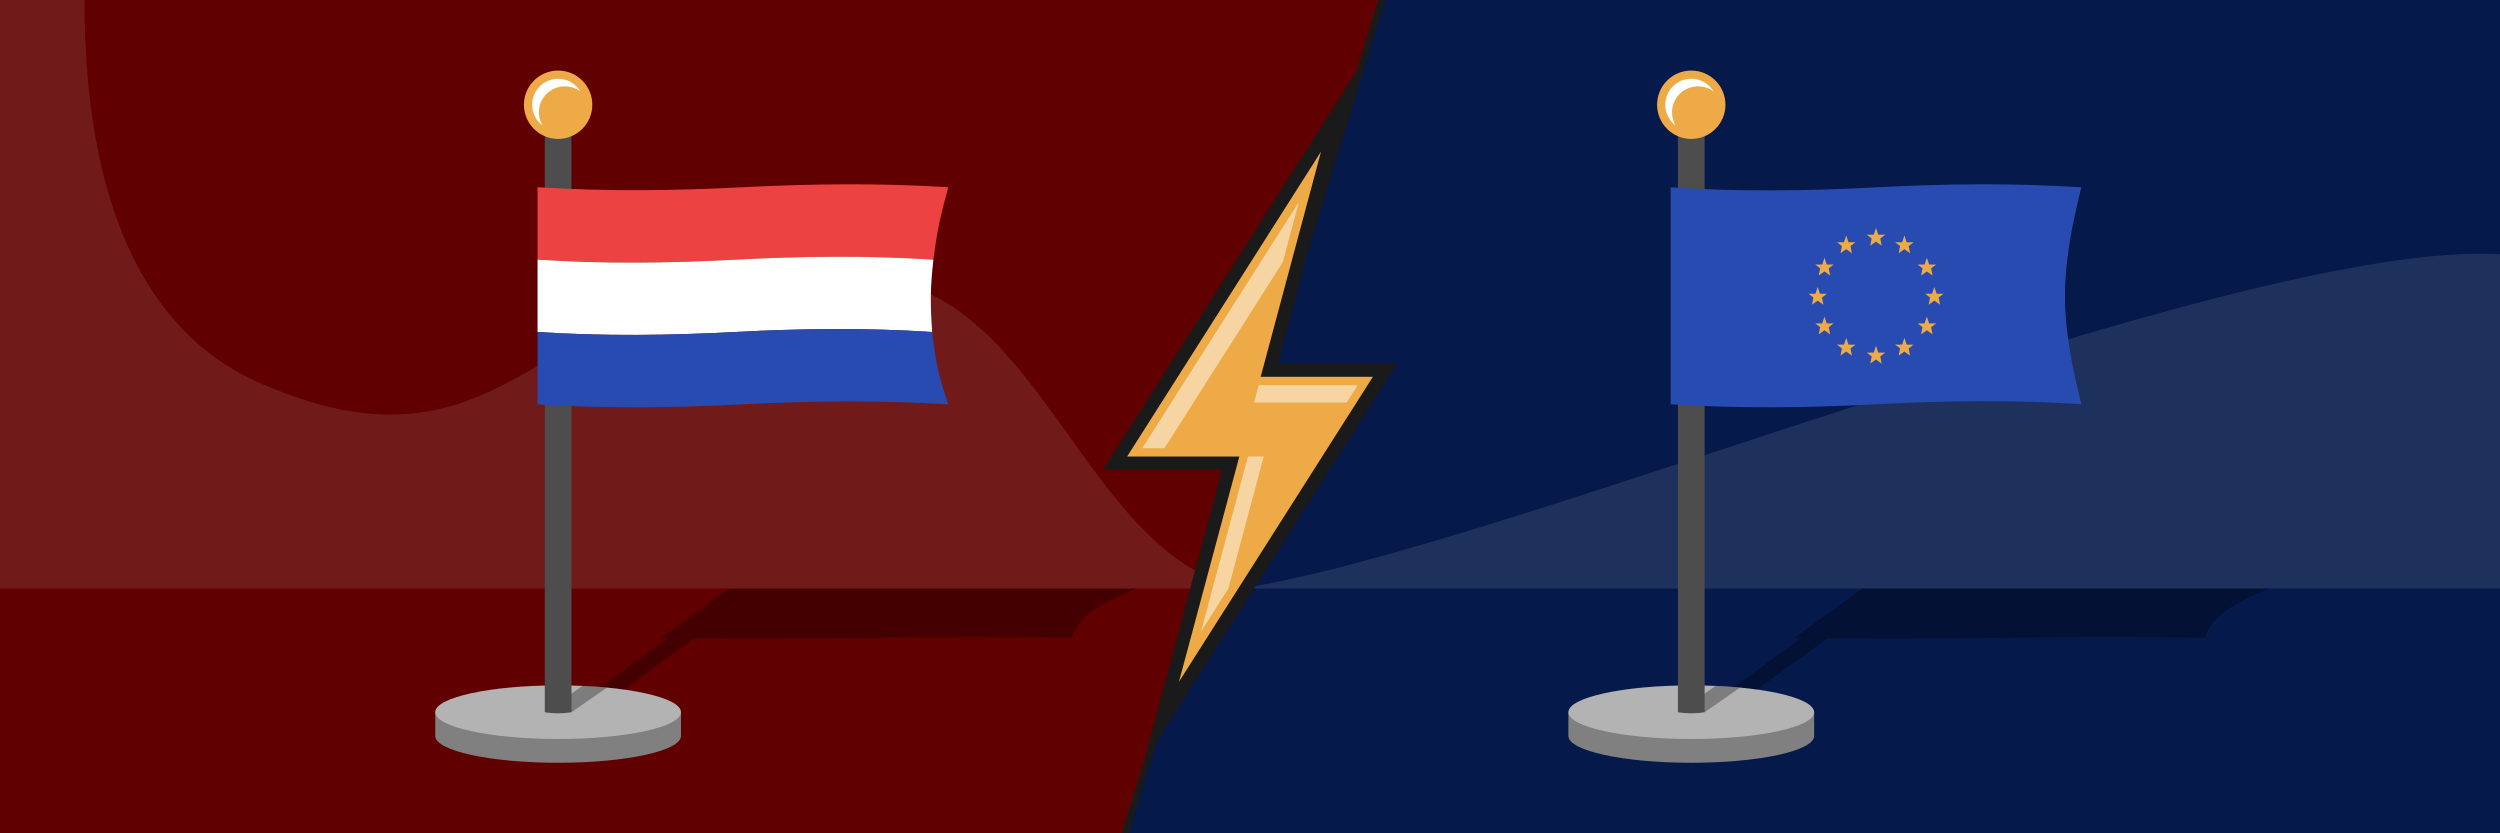 <?xml version="1.0" encoding="UTF-8"?>
<!DOCTYPE svg PUBLIC "-//W3C//DTD SVG 1.1//EN" "http://www.w3.org/Graphics/SVG/1.1/DTD/svg11.dtd">
<!-- Creator: CorelDRAW 2020 (64-Bit) -->
<svg xmlns="http://www.w3.org/2000/svg" xml:space="preserve" width="1500px" height="500px" version="1.1" style="shape-rendering:geometricPrecision; text-rendering:geometricPrecision; image-rendering:optimizeQuality; fill-rule:evenodd; clip-rule:evenodd"
viewBox="0 0 150000 50000"
 xmlns:xlink="http://www.w3.org/1999/xlink"
 xmlns:xodm="http://www.corel.com/coreldraw/odm/2003">
 <rect x="0" y="0" width="150000" height="50000" fill="#333333" stroke="none"/>
 <defs>
  <style type="text/css">
   <![CDATA[
    .fil0 {fill:#05194A}
    .fil7 {fill:#1A1A1A}
    .fil15 {fill:#274BB0}
    .fil10 {fill:#4D4D4D}
    .fil1 {fill:#610000}
    .fil4 {fill:gray}
    .fil5 {fill:#B3B3B3}
    .fil14 {fill:#ED4242}
    .fil8 {fill:#EDAA47}
    .fil11 {fill:white}
    .fil6 {fill:#1A1A1A;fill-rule:nonzero}
    .fil12 {fill:#274BB0;fill-rule:nonzero}
    .fil13 {fill:#EDAA47;fill-rule:nonzero}
    .fil3 {fill:white;fill-opacity:0.102}
    .fil2 {fill:black;fill-opacity:0.302}
    .fil9 {fill:white;fill-opacity:0.502}
   ]]>
  </style>
 </defs>
 <g id="Layer_x0020_1">
  <g id="_2806134375600">
   <polygon class="fil0" points="82697.3,0 150000,0 150000,50000 67302.7,50000 "/>
   <polygon class="fil1" points="0,0 82697.3,0 67302.7,50000 0,50000 "/>
   <path class="fil2" d="M33889.8 42783c501.6,22.5 1035.3,22.6 1601.6,0l6178.3 -4485.1c3381.2,34 6832,18.3 10320.2,-25.9 4178.7,-52.9 8305.5,-66.3 12323.3,-0.6 181.8,-529.1 469.5,-1058.2 1202.1,-1588.3 632.7,-457.7 1590.4,-915.1 2661.1,-1372.7l-24427 0 -1891.3 1373.1c-729.3,529.4 -1459,1059.1 -2187.8,1588.2l424.8 6.6 -6205.3 4504.7z"/>
   <path class="fil3" d="M15648.3 23008.9c16444.5,7155 17040.2,-8714.6 36851.5,-6351.1 10165.7,1212.8 12510.4,16407.3 21896,18652.6 -24798.6,0 -49597.2,0 -74395.8,0 0,-11770.1 0,-23540.3 0,-35310.4 1689.6,0 3379.1,0 5068.7,0 0,8388.9 1709.2,19149.4 10579.6,23008.9zm134351.7 -7753.6c0,6685 0,13370.1 0,20055.1 -21923.6,0 -53680.6,0 -75604.2,0 15693.3,-2313.7 59819.4,-20944.1 75604.2,-20055.1z"/>
   <path class="fil4" d="M26114.8 44158.3l0 -1427.5 3970.9 0c1017.8,-115.7 2174.6,-181.1 3401.7,-181.1 1227,0 2383.8,65.4 3401.6,181.1l3970.9 0 0 1427.5c0,888.5 -3300.8,1608.6 -7372.5,1608.6 -4071.8,0 -7372.6,-720.1 -7372.6,-1608.6z"/>
   <ellipse class="fil5" cx="33487.4" cy="42730.8" rx="7372.6" ry="1608.6"/>
   <path class="fil4" d="M94103.5 44158.3l0 -1427.5 3971 0c1017.8,-115.7 2174.6,-181.1 3401.7,-181.1 1227,0 2383.8,65.4 3401.6,181.1l3970.9 0 0 1427.5c0,888.5 -3300.8,1608.6 -7372.5,1608.6 -4071.8,0 -7372.7,-720.1 -7372.7,-1608.6z"/>
   <path class="fil2" d="M101878.6 42783c501.5,22.5 1035.3,22.6 1601.6,0l6178.3 -4485.1c3381.2,34 6832,18.3 10320.1,-25.9 4178.8,-52.9 8305.6,-66.3 12323.4,-0.6 181.8,-529.1 469.5,-1058.2 1202.1,-1588.3 632.7,-457.7 1590.4,-915.1 2661.1,-1372.7l-24427 0 -1891.3 1373.1c-729.3,529.4 -1459,1059.1 -2187.9,1588.2l424.9 6.6 -6205.3 4504.7z"/>
   <ellipse class="fil5" cx="101476.2" cy="42730.8" rx="7372.6" ry="1608.6"/>
   <polygon class="fil6" points="83114.7,0 67719.9,50000 67302.7,50000 82697.3,0 "/>
   <polygon class="fil7" points="76683,21809.9 83829.4,21809.9 68616.5,45732.7 73317,28190.1 66170.6,28190.1 81383.5,4267.3 "/>
   <polygon class="fil8" points="75640.4,22609.9 79261.9,9094.5 67627.4,27390.1 74359.6,27390.1 70738.1,40905.5 82372.6,22609.9 "/>
   <path class="fil9" d="M77935.8 12111.5l-9397.9 14778.6 1331.3 0 7097.2 -11160.6 969.4 -3618zm-3058.3 15278.6l-2813.3 10498.4 1639.4 -2578.1 2122.5 -7920.3 -948.6 0zm5923.3 -3240.3l661.3 -1040 -5942.1 0 -278.6 1040 5559.4 0z"/>
   <path class="fil2" d="M100675.4 42730.8c501.5,22.4 1035.2,22.5 1601.6,0l2129 -1476.5c-465,-44 -954.7,-77.8 -1463.4,-100.2l-2267.2 1576.7z"/>
   <g>
    <path class="fil10" d="M100675.4 42730.8c532.4,92 1066.2,92.2 1601.5,0 0,-12148.8 0,-24297.6 0,-36446.4 -533.8,0 -1067.7,0 -1601.5,0 0,12148.8 0,24297.6 0,36446.4z"/>
    <circle class="fil8" cx="101476.2" cy="6284.4" r="2051.4"/>
    <path class="fil11" d="M101476.2 4726.1c572.2,0 1072.4,308.5 1343.3,768.3 -261.1,-197.5 -586.3,-314.6 -939,-314.6 -860.6,0 -1558.3,697.7 -1558.3,1558.3 0,288.4 78.4,558.4 214.9,790 -376.1,-284.4 -619.3,-735.6 -619.3,-1243.7 0,-860.6 697.7,-1558.3 1558.4,-1558.3z"/>
    <path class="fil12" d="M100241.4 24254c4105.8,267.4 8214.2,217.8 12320,1.3 4105.9,-216.5 8214.3,-271.5 12322.5,-2.6 -547,-2167 -988.2,-4334 -985.7,-6504.9 2.5,-2169.9 441.1,-4338 985.7,-6507.6 -4108.2,-267.4 -8216.6,-217.2 -12322.5,0 -4105.9,217.1 -8214.2,270.2 -12320,0 0,2169.6 0,4340.6 0,6509 0,2168.3 0,4337.8 0,6504.8z"/>
    <g>
     <polygon class="fil13" points="112558.8,20750.3 112696.4,21157.6 113115.6,21157.2 112818.1,21382.4 112899.9,21819.6 112558.8,21571.6 112216.7,21813 112299.5,21382.4 112005.1,21155.8 112423.8,21155.8 "/>
     <polygon class="fil13" points="112558.8,13674.9 112696.4,14082.3 113115.6,14081.8 112818.1,14307 112899.9,14744.2 112558.8,14496.2 112216.7,14737.6 112299.5,14307 112005.1,14080.4 112423.8,14080.4 "/>
     <polygon class="fil13" points="114263,14129.9 114400.6,14537.2 114819.9,14536.8 114522.3,14762 114604,15199.2 114263,14951.2 113920.9,15192.6 114003.8,14762 113709.4,14535.4 114128.1,14535.4 "/>
     <polygon class="fil13" points="110772.3,14129.9 110909.9,14537.2 111329.1,14536.8 111031.6,14762 111113.3,15199.2 110772.3,14951.2 110430.2,15192.6 110513,14762 110218.6,14535.4 110637.3,14535.4 "/>
     <polygon class="fil13" points="114263,20272.4 114400.6,20679.7 114819.9,20679.3 114522.3,20904.5 114604,21341.7 114263,21093.6 113920.9,21335.1 114003.8,20904.5 113709.4,20677.8 114128.1,20677.8 "/>
     <polygon class="fil13" points="110772.3,20272.4 110909.9,20679.7 111329.1,20679.3 111031.6,20904.5 111113.3,21341.7 110772.3,21093.6 110430.2,21335.1 110513,20904.5 110218.6,20677.8 110637.3,20677.8 "/>
     <polygon class="fil13" points="109467,15465.2 109604.6,15872.5 110023.8,15872.1 109726.3,16097.3 109808,16534.5 109467,16286.5 109124.9,16527.8 109207.7,16097.3 108913.3,15870.7 109332,15870.7 "/>
     <polygon class="fil13" points="115611.1,15465.2 115748.7,15872.5 116168,15872.1 115870.3,16097.3 115952.1,16534.5 115611.1,16286.5 115269,16527.8 115351.8,16097.3 115057.4,15870.7 115476.1,15870.7 "/>
     <polygon class="fil13" points="109467,18996.7 109604.6,19404 110023.8,19403.6 109726.3,19628.7 109808,20066 109467,19817.9 109124.9,20059.4 109207.7,19628.7 108913.3,19402.2 109332,19402.2 "/>
     <polygon class="fil13" points="115611.1,18996.7 115748.7,19404 116168,19403.6 115870.3,19628.7 115952.1,20066 115611.1,19817.9 115269,20059.4 115351.8,19628.7 115057.4,19402.2 115476.1,19402.2 "/>
     <polygon class="fil13" points="109061.5,17217.6 109199.1,17625 109618.3,17624.5 109320.8,17849.8 109402.5,18286.9 109061.5,18038.9 108719.4,18280.3 108802.2,17849.8 108507.8,17623.1 108926.5,17623.1 "/>
     <polygon class="fil13" points="116060.6,17217.6 116198.3,17625 116617.5,17624.5 116319.9,17849.8 116401.7,18286.9 116060.6,18038.9 115718.5,18280.3 115801.3,17849.8 115507,17623.1 115925.6,17623.1 "/>
    </g>
   </g>
   <path class="fil2" d="M32686.6 42730.8c501.5,22.4 1035.3,22.5 1601.6,0l2129 -1476.5c-465,-44 -954.6,-77.8 -1463.4,-100.2l-2267.2 1576.7z"/>
   <path class="fil10" d="M32686.6 42730.8c532.5,92 1066.2,92.2 1601.5,0 0,-12148.8 0,-24297.6 0,-36446.4 -533.8,0 -1067.6,0 -1601.5,0 0,12148.8 0,24297.6 0,36446.4z"/>
   <circle class="fil8" cx="33487.4" cy="6284.4" r="2051.4"/>
   <path class="fil11" d="M33487.4 4726.1c572.2,0 1072.4,308.5 1343.3,768.3 -261.1,-197.5 -586.3,-314.6 -939,-314.6 -860.6,0 -1558.3,697.7 -1558.3,1558.3 0,288.4 78.4,558.4 214.9,790 -376.1,-284.4 -619.3,-735.6 -619.3,-1243.7 0,-860.6 697.7,-1558.3 1558.4,-1558.3z"/>
   <g>
    <path class="fil14" d="M32252.5 11234.3c4105.9,259.2 8214.3,209.6 12320.1,0 4105.9,-209.7 8216.7,-259.2 12325.1,0 -199.7,724.7 -393.9,1448.6 -544.8,2174 -149.7,720 -253.8,1446.6 -349.9,2170 -3960.5,-259.2 -7920.9,-209.8 -11878.9,0 -3955.5,209.6 -7916.1,257.8 -11871.6,0 0,-723.4 0,-1448 0,-2170 0,-723.3 0,-1449.3 0,-2174z"/>
    <path class="fil11" d="M32252.5 19919.5c3943.2,257.8 7891.4,209.7 11837.1,0 3943.1,-209.5 7893.8,-259.2 11842,0 -54.3,-723.3 -91.2,-1446.6 -81.4,-2169.9 9.9,-723.5 76.4,-1446.7 152.8,-2171.3 -3960.5,-259.2 -7920.9,-209.8 -11878.9,0 -3955.5,209.6 -7916.1,257.8 -11871.6,0 0,724.6 0,1448 0,2171.3 0,723.3 0,1446.6 0,2169.9z"/>
    <path class="fil15" d="M32252.5 19919.5c3943.2,257.8 7891.4,209.7 11837.1,0 3943.1,-209.5 7893.8,-259.2 11842,0 81.3,724.7 175.8,1452.2 332.6,2171.3 158.6,726.5 384.6,1448 633.5,2170 -4108.4,-259.2 -8219.3,-209.6 -12325.1,0 -4105.9,209.7 -8214.2,257.8 -12320.1,0 0,-722 0,-1446.6 0,-2170 0,-722 0,-1446.6 0,-2171.3z"/>
   </g>
  </g>
 </g>
</svg>
